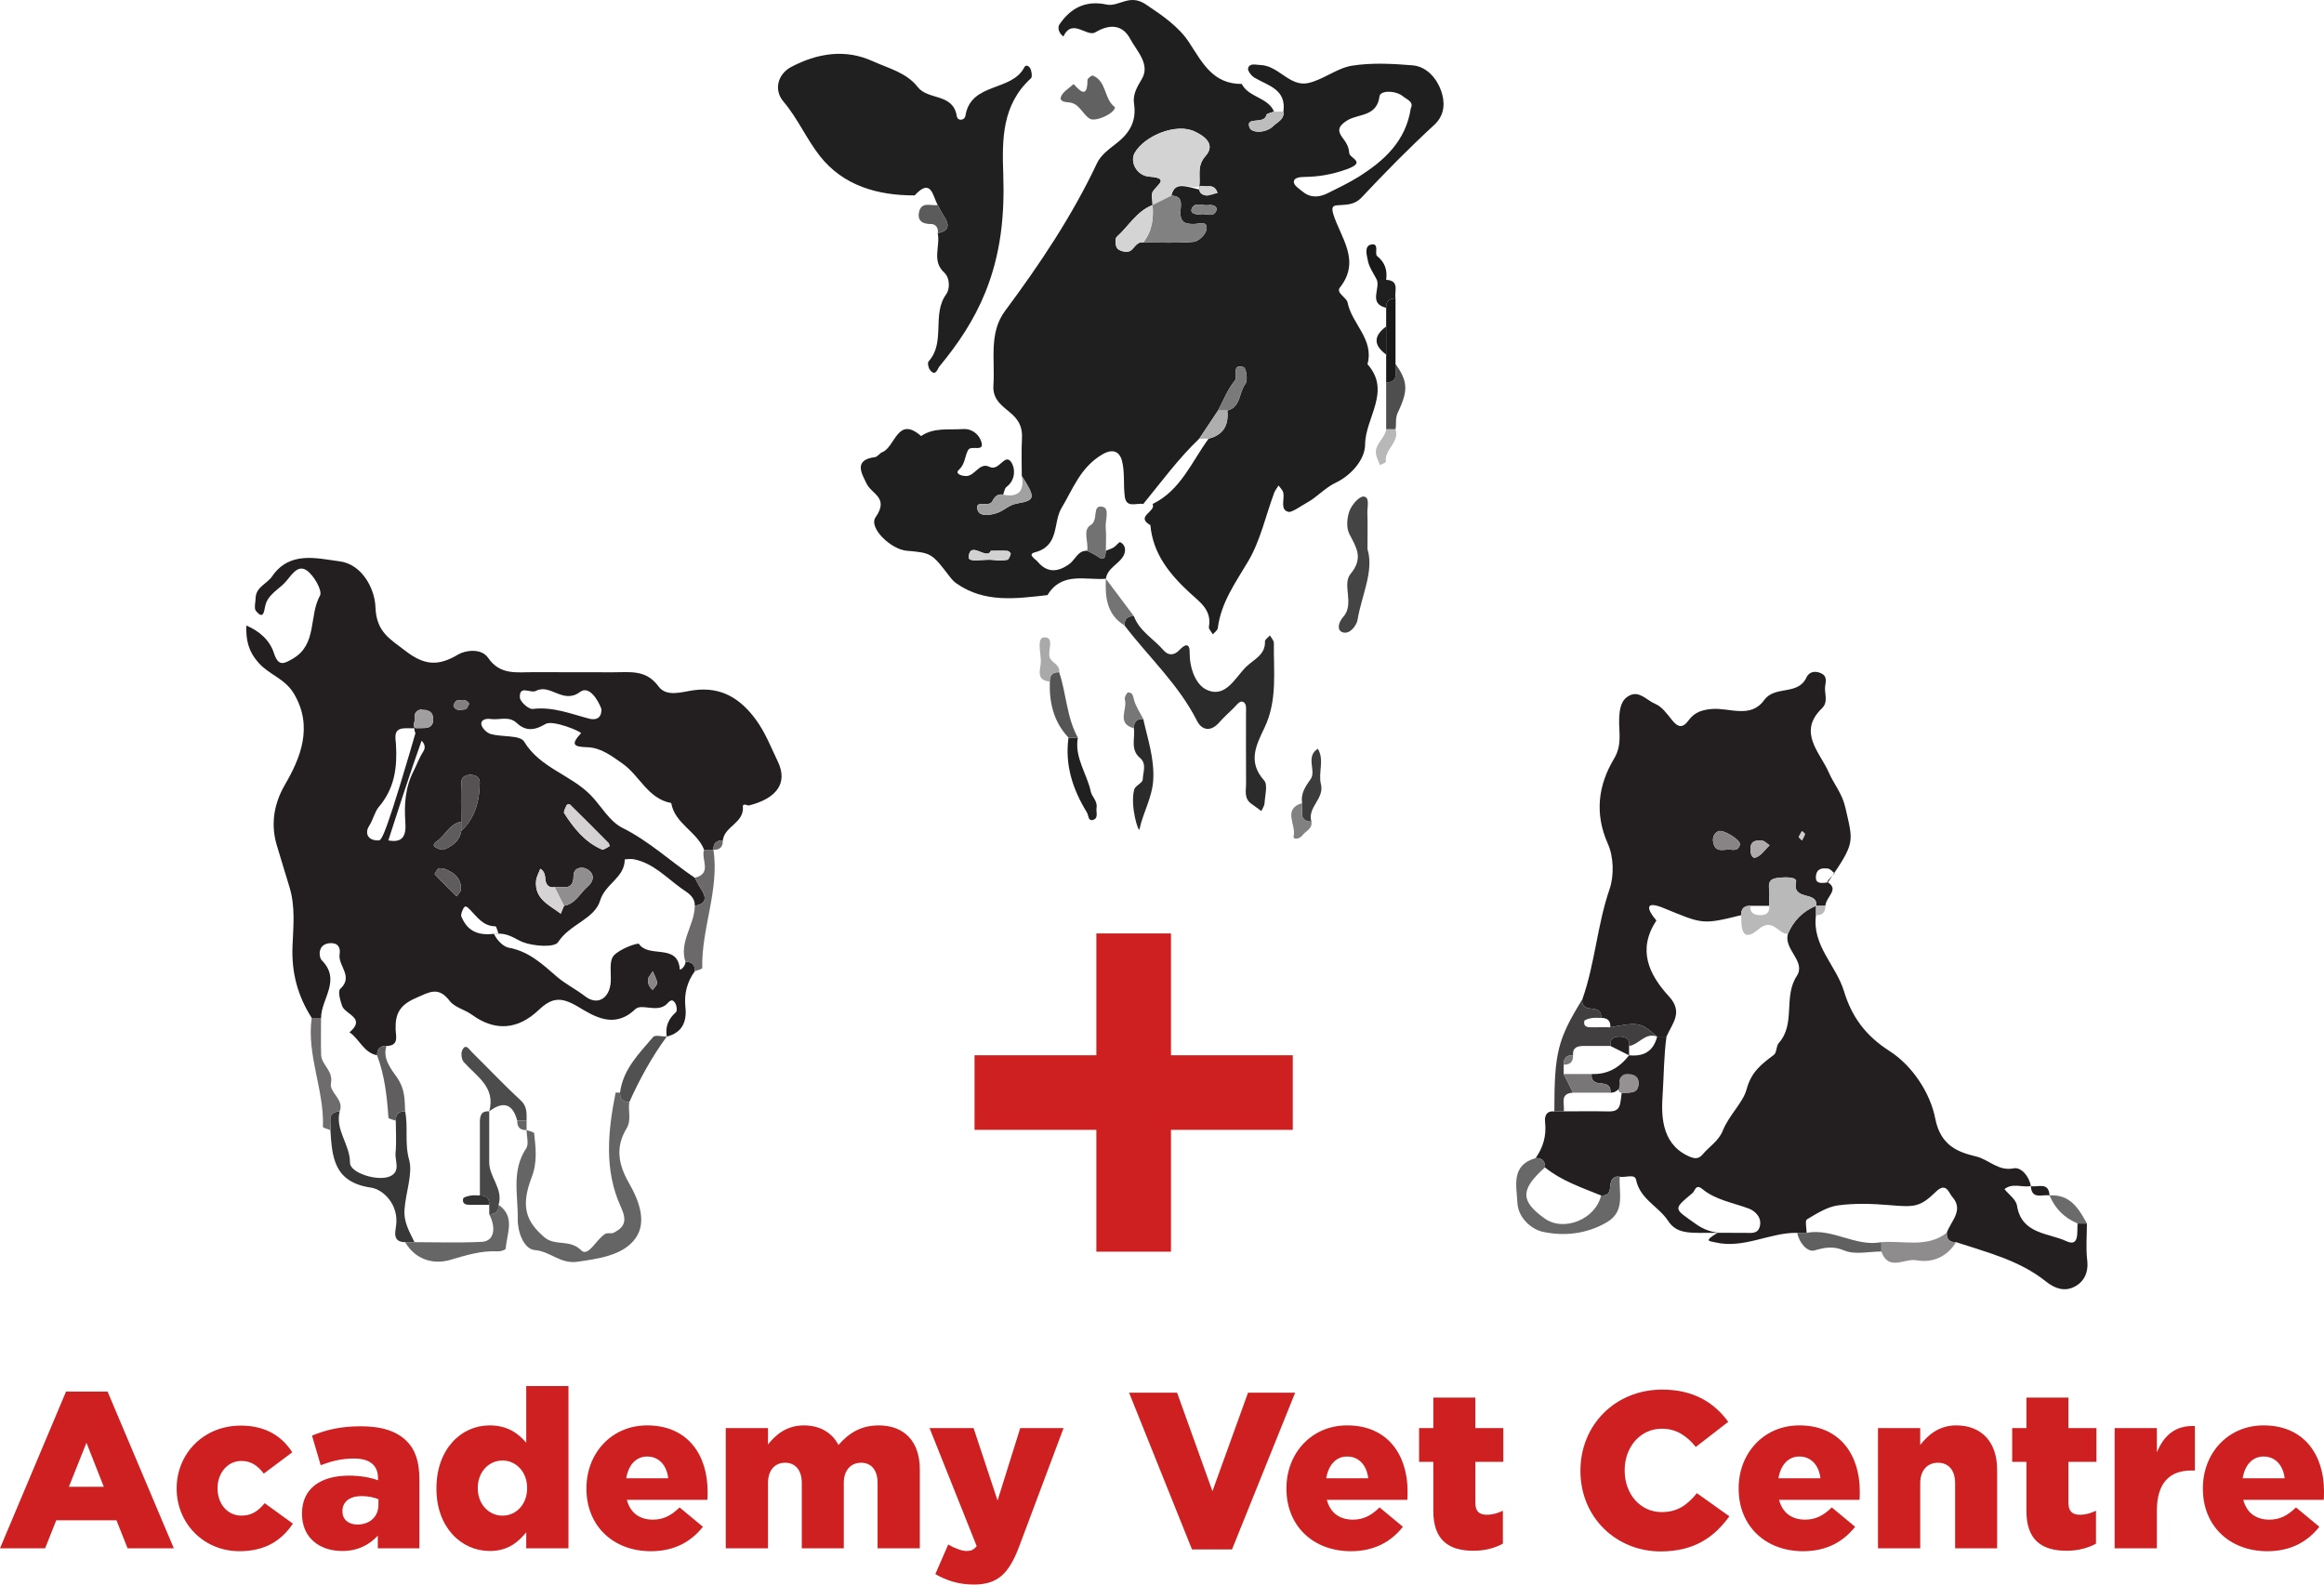 <?xml version="1.0" encoding="utf-8"?>
<!-- Generator: Adobe Illustrator 25.2.1, SVG Export Plug-In . SVG Version: 6.00 Build 0)  -->
<svg version="1.1" id="Layer_1" xmlns="http://www.w3.org/2000/svg" xmlns:xlink="http://www.w3.org/1999/xlink" x="0px" y="0px"
	 viewBox="0 0 248.738 169.591" style="enable-background:new 0 0 248.738 169.591;" xml:space="preserve">
<g>
	<polygon style="fill:#CE2020;" points="138.366,112.942 125.328,112.942 125.328,99.904 117.344,99.904 117.344,112.942 
		104.305,112.942 104.305,120.926 117.344,120.926 117.344,133.965 125.328,133.965 125.328,120.926 138.366,120.926 	"/>
</g>
<g>
	<g>
		<g>
			<path style="fill:#1F1F1F;" d="M137.362,11.947c0.338-2.388-1.631-2.773-3.097-3.633c-0.333-0.195-0.761-0.764-0.682-1.018
				c0.181-0.583,0.84-0.349,1.304-0.339c1.951,0.044,3.15,2.373,5.141,1.928c1.62-0.362,3.066-1.6,4.683-1.856
				c2.108-0.334,4.319-0.213,6.465-0.038c1.577,0.128,2.644,1.482,3.081,2.761c0.365,1.067,0.478,2.486-0.752,3.618
				c-2.687,2.475-5.256,5.086-7.757,7.75c-0.822,0.876-1.701,0.769-2.665,0.856c-0.361,0.033-0.613,0.165-0.392,0.896
				c0.773,2.546,3.013,5.009,0.714,7.91c-0.441,0.556,0.721,1.058,0.826,1.59c0.451,2.295,2.87,3.95,2.131,6.606
				c2.581,2.902-0.233,5.724-0.252,8.592c-0.011,1.657-1.548,3.328-3.094,4.065c-1.226,0.585-2.023,1.554-3.102,2.147
				c-0.664,0.365-1.636,1.079-1.99,1.005c-0.968-0.203-0.405-1.338-0.579-2.073c-0.065-0.274-0.328-0.502-0.5-0.751
				c-0.161,0.266-0.369,0.514-0.475,0.8c-0.907,2.45-1.47,5.099-2.777,7.31c-1.36,2.298-2.907,4.416-3.25,7.151
				c-0.03,0.242-0.347,0.448-0.53,0.671c-0.15-0.27-0.467-0.571-0.423-0.806c0.335-1.808-1.003-2.673-2.053-3.645
				c-2.153-1.993-3.936-4.167-4.212-7.238c-1.665-0.938,0.662-1.455,0.238-2.262c3.013-1.465,4.174-4.518,6-7
				c1.579-0.392,2.161-1.448,2-3c1.467-0.381,1.223-1.959,1.943-2.88c0.277-0.355,0.056-1.687-0.189-1.763
				c-1.379-0.427-0.559,0.959-0.964,1.45c-0.763,0.927-1.211,2.114-1.79,3.193c-0.667,1-1.333,2-2,3c-2.236,2.131-4.054,4.62-6,7
				c-0.712-0.15-1.81,0.489-1.978-0.794c-0.169-1.291,0.022-2.654-0.312-3.886c-0.137-0.507-0.633-1.49-2.105-0.62
				c-2.351,1.39-3.143,3.725-4.347,5.72c-0.943,1.562-0.182,4.054-2.86,4.753c-0.844,0.22,0.071,0.726,0.291,0.991
				c1.027,1.235,2.179,1.139,3.402,0.256c0.643-0.464,0.897-1.454,1.908-1.42c0.364,0.197,0.755,0.359,1.087,0.599
				c0.873,0.632,0.837-0.055,0.913-0.599c0.283-0.116,0.586-0.2,0.843-0.358c0.259-0.159,0.569-0.608,0.691-0.554
				c0.523,0.231,0.605,0.826,0.44,1.256c-0.403,1.052-1.793,1.408-1.974,2.656c-2.199,0.169-4.712-0.783-6.249,1.749
				c-3.347,0.375-6.711,0.869-9.735-1.244c-0.268-0.187-0.504-0.44-0.704-0.702c-1.955-2.553-1.976-2.57-4.644-2.803
				c-1.675-0.147-4.101-2.462-3.316-3.584c1.47-2.101-0.413-2.457-0.96-3.596c-0.496-1.033-1.465-2.542,0.899-2.84
				c0.274-0.035,0.488-0.416,0.772-0.526c1.402-0.542,1.619-3.96,4.163-1.728c1.37-0.944,2.938-0.639,4.452-0.747
				c1.018-0.073,1.691,0.577,1.945,1.225c0.537,1.37-1.044,0.424-1.369,1.024c-0.367,0.678-0.308,1.49-0.989,2.117
				c-0.442,0.407,0.249,0.637,0.724,0.66c1.012,0.049,1.453-1.529,2.563-0.981c1.034,0.51,1.615-1.51,2.314-0.513
				c0.428,0.611,0.513,1.904-0.5,2.657c-0.211,0.157-0.248,0.549-0.365,0.832c-0.614-0.155-0.971,0.324-1.15,0.696
				c-0.358,0.747-1.973-0.27-1.568,0.975c0.251,0.772,1.572,0.481,2.196,0.241c0.674-0.258,1.162-0.827,2.047-0.977
				c1.949-0.33,1.948-0.629,0.474-2.936c0-1.327-0.056-2.658,0.018-3.981c0.059-1.058-0.205-1.831-1.024-2.592
				c-0.903-0.838-2.149-1.465-2.031-3.138c0.191-2.698-0.516-5.584,1.244-7.951c3.725-5.012,7.182-10.167,9.854-15.835
				c0.399-0.847,1.302-1.51,2.083-2.114c1.411-1.092,2.148-2.39,1.872-4.223c-0.149-0.988,0.294-1.749,0.83-2.65
				c0.94-1.58-0.55-3.004-1.247-4.309c-0.774-1.449-2.102-1.661-3.726-0.692c-0.914,0.545-2.465-1.567-3.418,0.44
				c-0.483-0.32-0.655-0.94-0.423-1.284c1.194-1.767,2.821-2.601,5.028-2.131c1.345,0.287,2.433-1.199,4.199-0.023
				c1.787,1.189,3.561,2.407,4.652,4.085c1.439,2.212,2.558,4.45,5.63,4.44c0.748,1.459,2.791,1.406,3.459,2.959
				c-0.283,0.117-0.778,0.187-0.815,0.357c-0.236,1.081-2.281,0.087-1.812,1.35c0.229,0.615,1.767,0.618,2.557-0.171
				C136.725,13.051,137.483,12.785,137.362,11.947z M123.362,21.947c-1.704,0.653-2.569,2.27-3.845,3.412
				c-0.205,0.184-0.15,0.98,0.075,1.236c0.243,0.275,0.883,0.424,1.253,0.31c0.553-0.17,0.714-1.079,1.517-0.959
				c1.801,0,3.61,0.095,5.397-0.061c0.507-0.044,1.254-0.757,1.359-1.273c0.213-1.039-0.775-0.655-1.259-0.641
				c-0.947,0.027-1.553-0.126-1.519-1.278c0.021-0.716,0.361-1.741-0.979-1.748c0.469-1.927,2.016-0.619,4.953-0.291
				c-0.199-0.601-0.539-0.759-1.023-0.715c-0.308,0.028-0.856-0.079-0.891,0.019c-0.194,0.539,0.201,0.897,0.654,0.955
				c0.399,0.051,0.832-0.161-0.694-0.969c0.149-1.084-0.288-2.184,0.656-3.232c1.243-1.382-0.387-2.277-1.148-2.639
				c-1.961-0.934-5.347,0.437-6.413,2.277c-0.562,0.97,0.206,2.456,1.549,2.555c2.174,0.159,0.918,0.804,0.395,1.573
				C123.17,20.821,123.362,21.449,123.362,21.947z M151.001,11.578c0.343-0.69-0.425-0.923-0.815-1.25
				c-0.806-0.677-2.452-0.666-2.534-0.03c-0.285,2.22-2.265,1.862-3.428,2.572c-0.97,0.592-1.108,1.084-0.578,1.806
				c0.395,0.538,0.716,0.969,0.76,1.69c0.036,0.597,1.908,0.96-0.252,1.744c-1.576,0.572-3.016,0.808-4.591,0.829
				c-0.495,0.006-1.116,0.094-1.082,0.558c0.027,0.373,0.605,0.741,0.99,1.047c0.85,0.677,1.773,0.569,2.676,0.113
				c1.092-0.552,2.208-1.073,3.242-1.721C148.145,17.207,150.469,15.108,151.001,11.578z M106.048,58.947
				c-0.426,1.082-2.214-1.18-2.376,0.676c-0.056,0.64,1.733,0.177,2.669,0.312c0.482,0.07,0.992,0.067,1.469-0.018
				c0.162-0.029,0.296-0.401,0.368-0.639c0.021-0.07-0.207-0.305-0.332-0.315C107.356,58.925,106.862,58.947,106.048,58.947z
				 M128.487,22.938c0.508-0.14,1.349,0.392,1.677-0.355c0.221-0.504-0.358-0.706-0.837-0.628c-0.605,0.099-1.438-0.384-1.766,0.356
				C127.339,22.813,127.912,22.988,128.487,22.938z"/>
			<path style="fill:#231F20;" d="M27.362,63.947c0.08-1.148,1.22-1.469,1.761-2.259c1.89-2.762,4.821-1.918,7.231-1.609
				c2.38,0.304,3.76,2.904,3.832,4.908c0.094,2.64,1.516,3.377,3.226,4.689c2.035,1.562,3.519,1.633,5.631,0.371
				c0.718-0.429,2.458-0.725,3.202,0.362c1.296,1.893,3.111,1.518,4.876,1.532c2.823,0.023,5.646-0.011,8.468,0.012
				c1.764,0.015,3.542-0.345,4.892,1.511c0.859,1.18,2.54,0.579,3.734,0.413c3.02-0.421,5.057,0.924,6.691,3.149
				c1.003,1.365,1.634,3,2.355,4.504c1.102,2.299-0.173,3.943-3.098,4.677c-0.128,0.032-0.685-0.295-0.651,0.128
				c0.141,1.759-1.981,2.097-2.149,3.613c-0.692-0.025-1.025,0.308-1,1c-0.333,0-0.667,0-1,0c-0.765-1.955-3.134-2.78-3.522-5
				c-2.507-0.467-3.382-2.944-5.22-4.23c-1.142-0.799-2.295-1.698-3.746-1.743c-1.437-0.044-1.855-0.245-0.691-1.494
				c0.131-0.141-3.001-1.472-3.8-0.993c-1.123,0.674-2.095,0.814-3.066-0.1c-0.856-0.805-1.874-0.292-2.809-0.436
				c-0.486-0.075-1.074,0.085-0.989,0.584c0.068,0.4,0.591,0.911,1.009,1.028c1.202,0.338,3.132,0.09,3.565,0.805
				c1.712,2.832,4.983,3.532,7.141,5.748c1.13,1.16,1.981,2.787,3.39,3.49c2.857,1.425,5.145,3.587,7.739,5.34
				c0.206,0.373,0.389,0.76,0.622,1.115c0.596,0.904,0.75,1.641-0.622,1.885c0.036-1.004-0.833-1.436-1.428-1.861
				c-1.629-1.165-3.04-2.736-5.138-3.129c-0.312-0.058-0.933,0.017-0.933,0.03c0.002,1.958-2.096,2.601-2.633,4.397
				c-0.595,1.993-3.277,2.531-4.494,4.449c-0.382,0.602-2.619,0.439-3.771,0.004c-0.851-0.322-1.553-1.061-3.097-0.89
				c-0.165,0,0.165,0,0.494,0c-0.115-0.282-0.229-0.807-0.345-0.808c-1.315-0.005-1.957-1.008-2.723-1.791
				c-0.325-0.332-0.519-0.47-0.701-0.113c-0.136,0.267-0.303,0.655-0.206,0.881c0.553,1.292,1.474,2.068,3.482,1.829
				c0.373,0.83,1.129,1.403,1.546,1.477c2.163,0.386,3.597,1.728,5.175,3.1c0.887,0.772,2.047,1.349,3.045,2.117
				c1.331,1.026,2.622,0.202,2.731-1.55c0.06-0.956-0.193-2.192,0.307-2.793c0.608-0.73,2.609-1.432,2.718-1.271
				c1.064,1.572,4.153-0.119,4.366,2.723c0.011,0.152,0.631-0.315,0.607-0.802c0.692-0.025,1.025,0.308,1,1
				c-0.836,1.154-1.159,2.434-1.005,3.854c0.169,1.562-0.343,2.723-1.995,3.146c-0.182-1.06,0.167-1.894,0.976-2.608
				c0.151-0.133,0.094-0.685-0.052-0.936c-0.412-0.707-0.714-0.098-1.039,0.157c-1.031,0.807-2.601-0.182-3.265,0.457
				c-2.25,2.166-4.432,0.733-6.121-0.272c-1.813-1.079-2.791-0.99-4.217,0.362c-2.172,2.06-4.612,2.345-7.152,0.489
				c-0.748-0.546-1.831-0.774-2.355-1.458c-1.231-1.608-2.159-0.962-3.665-0.305c-1.714,0.747-2.178,1.69-2.132,3.325
				c0.02,0.717,0.397,1.774-0.978,1.788c-0.692-0.025-1.025,0.308-1,1c-1.441-0.272-1.887-1.741-2.958-2.458
				c1.82-1.541-0.448-1.896-0.787-2.821c-0.213-0.581-0.477-1.582-0.205-1.829c1.463-1.331-0.265-2.478-0.066-3.703
				c0.122-0.749-0.205-1.263-1.075-1.186c-1.328,0.118-1.143,1.518-0.852,1.81c2.144,2.15-0.06,4.145-0.058,6.188
				c-0.333,0-0.667,0-1,0c-1.492-2.329-2.167-4.819-2.06-7.639c0.079-2.081,0.327-4.187-0.306-6.312
				c-0.458-1.535-0.944-3.071-1.382-4.558c-0.567-1.923-0.471-4.128,0.882-6.456c1.589-2.733,3.108-6.18,0.937-9.776
				c-0.956-1.584-2.634-1.992-3.766-3.273c-1.137-1.287-1.346-2.503-1.306-3.986c1.377,0.583,2.503,1.562,2.947,2.932
				c0.478,1.471,1.031,1.2,2.041,0.612c2.625-1.528,1.694-4.583,2.896-6.743c0.286-0.515-0.644-2.171-1.423-2.699
				c-1.021-0.692-1.683,0.627-2.314,1.291c-0.764,0.804-1.9,1.346-2.132,2.564c-0.133,0.698-0.237,1.374-0.977,0.495
				C27.157,65.109,27.362,64.442,27.362,63.947z M60.362,96.947c1.232-0.204,1.706-1.353,2.532-2.058
				c0.737-0.629,0.753-1.45-0.125-1.898c-0.518-0.264-1.387-0.14-1.385,0.757c0.005,1.651-1.174,1.103-2.023,1.199
				c-0.621,0.113-0.929-0.264-0.979-0.776c-0.048-0.49-0.091-0.921-0.554-1.191c-0.156,0.429-0.408,0.849-0.45,1.289
				c-0.188,1.951,1.424,2.596,2.639,3.522C60.133,97.51,60.247,97.229,60.362,96.947z M49.362,88.947
				c1.489-1.402,1.965-3.204,1.989-5.163c0.007-0.534-0.323-0.809-0.894-0.85c-0.555-0.039-1.037,0.197-1.064,0.664
				c-0.084,1.445-0.031,2.899-0.031,4.349c-1.243,0.219-1.682,1.438-2.587,2.075c-0.388,0.273-0.479,0.509-0.129,0.69
				c0.265,0.137,0.647,0.304,0.875,0.21C48.413,90.552,49.192,90.017,49.362,88.947z M41.562,89.947
				c1.467,0.274,1.929-0.404,1.826-1.886c-0.132-1.895-0.045-3.742,0.887-5.555c0.337-0.657,0.578-1.375,1.014-2.05
				c0.7-1.084-1.042-1.498-0.926-2.509c-0.329,0-0.658,0-0.988,0c-1.344,0.001-1.035,1.03-0.992,1.749
				c0.146,2.447-0.15,4.693-1.844,6.678c-0.433,0.507-0.601,1.357-1.034,2.03c-0.466,0.725-0.189,1.577,1.004,1.544
				c0.329-0.009,0.658-0.001,4.694-14.014c-0.421-0.008-0.951,0.242-0.815,1.059c0.053,0.318-0.505,0.985,0.45,0.969
				c0.836-0.014,1.601,0.007,1.526-1.157C46.328,76.265,46.048,75.975,41.562,89.947z M64.363,75.856
				c-0.398-1.032-1.328-2.503-2.278-1.798c-1.831,1.359-3.18-0.933-4.729-0.111c-0.57,0.302-1.777-0.686-1.716,0.701
				c0.02,0.453,0.948,1.282,1.372,1.23c2.162-0.267,4.077,0.524,6.072,1.043C63.72,77.086,64.43,76.921,64.363,75.856z
				 M65.238,90.572c-0.033-0.116-0.03-0.267-0.104-0.342c-1.381-1.396-2.77-2.784-4.17-4.161c-0.038-0.037-0.291,0.043-0.325,0.12
				c-0.12,0.277-0.357,0.684-0.251,0.85c1.033,1.61,2.221,3.092,4.035,3.881C64.61,91.001,64.963,90.698,65.238,90.572z
				 M47.457,92.947c-0.241,0-0.466-0.066-0.545,0.014c-0.173,0.173-0.425,0.563-0.377,0.615c0.755,0.81,1.552,1.58,2.34,2.359
				c0.162-0.251,0.46-0.499,0.465-0.753C49.365,93.87,48.467,93.31,47.457,92.947z M50.218,75.322
				c-0.335-0.585-0.875-0.368-1.319-0.342c-0.138,0.008-0.411,0.478-0.35,0.613c0.258,0.573,0.833,0.353,1.277,0.322
				C49.973,75.905,50.095,75.519,50.218,75.322z M69.408,104.635c-0.139,0.589,0.056,0.992,0.455,1.312
				c0.167-0.253,0.491-0.523,0.466-0.755c-0.047-0.427-0.299-0.831-0.466-1.245C69.695,104.2,69.528,104.453,69.408,104.635z"/>
			<path style="fill:#231F21;" d="M223.362,130.947c0,1.315-0.12,2.644,0.033,3.941c0.157,1.333-0.362,2.341-1.401,2.847
				c-1.001,0.488-1.988,0.246-3.045-0.602c-2.783-2.232-6.257-3.088-9.587-4.186c-0.692,0.025-1.025-0.308-1-1
				c0.436-1.26,1.868-2.414,0.58-3.863c-0.366-0.412-0.632-1.62-1.755-0.524c-1.714,1.675-2.31,1.644-5.033,1.416
				c-1.807-0.151-3.661-0.21-5.447,0.036c-1.16,0.16-2.273,0.877-3.314,1.5c-0.219,0.131-0.032,0.939-0.032,1.435
				c-0.333,0-0.667,0-1,0c-2.967-0.045-5.717,1.74-8.778,1.022c-0.645-0.151-1.291-0.101,0.248-1.022
				c1.959,0,2.449-0.005,2.939,0.001c0.627,0.008,1.358,0.15,1.577-0.666c0.261-0.974-0.499-1.674-1.144-1.919
				c-1.695-0.646-3.554-0.908-5.002-2.104c-0.717-0.592-0.784,0.207-1.036,0.418c-2.173,1.825-2.017,1.637,0.376,3.351
				c1.28,0.917,2.449,0.869,2.29,0.919c-2.885-0.006-4.31,0.221-5.3-1.289c-1.011-1.542-2.993-2.299-3.424-4.394
				c-0.137-0.666-1.146-0.201-1.745-0.317c-0.609-0.113-0.922,0.258-0.981,0.758c-0.079,0.671-0.08,1.314-1.019,1.242
				c-2.077-0.846-4.221-1.557-6-3c0.025-0.692-0.308-1.025-1-1c0.813-1.149,1.166-2.409,1.011-3.825
				c-0.074-0.675,0.121-1.237,0.989-1.175c0.333,0,0.667,0,1,0c1.606,0,3.212-0.027,4.817,0.008c1.64,0.036,1.082-1.168,1.604-3.014
				c0-1.014-0.531-0.765-0.395,0.052c0.053,0.318-0.505,0.985,0.45,0.969c0.836-0.014,1.601,0.007,1.526-1.157
				c-0.035-0.541-0.315-0.831-1.58,0.135c-0.754,1.006-1.087,1.006-1.42,1.006c0.072-0.938-0.571-0.94-1.242-1.019
				c-0.5-0.059-0.872-0.372-0.758-0.981c1.706,0.079,2.987-0.692,4-2c1.552,0.161,2.608-0.421,3-2c0.333,0,0.667,0,1,0
				c-0.284,2.053-0.276,4.179-0.41,6.196c-0.135,2.027-0.214,5.1,2.575,6.508c0.673,0.34,1.203,0.512,1.702-0.089
				c0.714-0.86,1.713-1.423,2.172-2.575c0.634-1.59,2.164-3.003,2.533-4.384c0.518-1.934,1.634-2.721,2.935-3.715
				c0.307-0.235,0.227-0.932,0.511-1.251c1.841-2.065,0.462-4.942,1.927-7.173c1.028-1.566-1.426-2.821-0.945-4.518
				c0.592-1.408,1.592-2.408,3-3c0,0.333,0,0.667,0,1c-0.447,3.25,2.164,5.376,3.002,8.154c0.824,2.73,2.315,4.757,4.859,6.384
				c2.497,1.597,4.382,4.543,4.906,7.235c0.579,2.972,2.534,3.613,4.389,4.061c1.353,0.326,2.359,1.608,4.017,1.265
				c0.766-0.158,1.649,0.831,1.826,1.902c-0.934,0.17-1.95-0.368-2.824,0.324c0.464,0.581,1.239,1.113,1.339,1.752
				c0.483,3.086,3.367,2.923,5.284,3.817c1.433,0.668,1.121-1.016,1.201-1.893C222.696,130.947,223.029,130.947,223.362,130.947z"/>
			<path style="fill:#231F20;" d="M178.362,110.947c-0.333,0-0.667,0-1,0c-1.797-1.543-1.928-1.569-5-1c0.025-0.692-0.308-1.025-1-1
				c0.072-0.938-0.571-0.94-1.242-1.019c-0.5-0.059-0.872-0.372-0.758-0.981c1.354-3.827,1.583-7.927,2.91-11.785
				c0.499-1.45,0.439-3.461-0.182-4.852c-1.461-3.271-1.008-6.319,0.661-9.107c0.904-1.51,0.493-2.864,0.55-4.265
				c0.045-1.096,0.192-2.058,1.144-2.518c1.047-0.506,1.841,0.562,2.724,0.919c0.711,0.287,1.258,1.073,1.778,1.717
				c0.632,0.784,1.138,0.933,1.792,0.031c0.605-0.835,1.404-1.123,2.514-1.208c1.872-0.144,4.118,1.057,5.561-0.944
				c1.16-1.609,3.629-0.454,4.535-2.437c0.3-0.656,1.026-0.744,1.676-0.379c0.555,0.312,0.372,0.897,0.318,1.351
				c-0.092,0.784,0.38,1.647-0.349,2.351c-2.641,2.549-0.176,4.739,0.735,6.838c0.545,1.256,1.434,2.238,1.784,3.785
				c0.847,3.737,1.103,3.679-1.872,7.989c-0.245,0.012,0.238-0.472,0.722-0.955c-0.231-0.178-0.445-0.474-0.697-0.51
				c-0.622-0.088-1.236-0.033-1.307,0.83c-0.04,0.488,0.114,0.86,1.282,0.635c1.211,0.786-0.134,1.449-0.278,2.512
				c-0.333,0-0.667,0-1,0c0.306-1.62-2.587-0.478-2.129-2.538c0.14-0.63-1.401-0.537-2.132-0.422
				c-1.191,0.188-0.623,1.262-0.731,1.978c-0.048,0.32-0.008,0.654-0.008,0.982c-0.667,0-1.333,0-2,0c-0.692-0.025-1.025,0.308-1,1
				c-4.196,1.05-4.153,0.945-8.331-0.768c-2.067-0.848-1.745,0.191-0.744,1.342c-2.076,3.127-0.8,5.796,1.351,8.133
				C180.198,108.348,178.964,109.557,178.362,110.947z M186.234,90.319c-0.083-0.518-1.838-1.587-2.333-1.355
				c-0.468,0.218-0.629,0.699-0.532,1.2c0.238,1.223,1.229,0.668,1.929,0.779C185.778,91.018,186.157,90.88,186.234,90.319z
				 M189.399,90.467c-0.298-0.193-0.54-0.472-0.805-0.497c-0.657-0.061-1.274,0.026-1.242,0.958c0.017,0.483,0.15,1.032,0.641,0.821
				C188.54,91.514,188.931,90.915,189.399,90.467z M192.507,89.592c0.134,0.134,0.245,0.245,0.356,0.356
				c0.111-0.222,0.26-0.436,0.313-0.671c0.018-0.082-0.202-0.218-0.313-0.329C192.742,89.165,192.622,89.382,192.507,89.592z"/>
			<path style="fill:#202020;" d="M100.362,21.947c-0.547-1.002-0.691-2.964-2.466-1.034c-3.973,0.013-7.645-1.04-10.142-4.209
				c-1.429-1.814-2.366-4.028-3.911-5.845c-1.038-1.221-0.616-2.928,0.849-3.698c2.782-1.462,5.761-1.96,8.715-0.613
				c1.679,0.765,3.604,1.206,4.83,2.78c1.098,1.41,3.785,0.631,4.165,3.094c0.086,0.56,0.841,0.496,0.929-0.041
				c0.587-3.606,4.97-2.543,6.311-5.194c0.141-0.278,0.514-0.179,0.673,0.24c0.11,0.29,0.184,0.81,0.026,0.954
				c-3.095,2.816-3.094,6.532-2.962,10.246c0.155,4.354-0.246,8.528-1.924,12.669c-1.21,2.987-2.916,5.512-4.913,7.925
				c-0.182,0.22-0.412,1.162-1.014,0.36c-0.168-0.223-0.275-0.753-0.142-0.901c1.864-2.069,0.296-5.033,1.908-7.219
				c0.322-0.437,0.452-1.657-0.247-2.304c-1.351-1.251-0.382-2.823-0.685-4.21c1.372-0.245,1.218-0.981,0.622-1.885
				C100.751,22.708,100.568,22.32,100.362,21.947z"/>
			<path style="fill:#2B2B2B;" d="M121.362,65.947c0.597,1.614,2.121,2.427,3.171,3.65c0.509,0.593,1.142,0.563,1.683-0.012
				c0.533-0.566,1.12-0.887,1.112,0.234c-0.012,1.675,0.626,3.446,1.813,4.001c2.064,0.964,3.06-1.335,4.295-2.511
				c0.775-0.738,2.018-1.235,1.953-2.662c-0.009-0.205,0.346-0.426,0.533-0.639c0.147,0.271,0.423,0.543,0.42,0.811
				c-0.036,3.039,0.39,6.135-0.983,9.025c-0.895,1.884-1.859,3.683-0.058,5.687c0.412,0.458,0.091,1.603,0.044,2.429
				c-0.016,0.288-0.222,0.564-0.342,0.846c-0.351-0.257-0.697-0.522-1.055-0.769c-0.844-0.581-0.573-1.458-0.579-2.243
				c-0.02-2.484-0.006-4.968-0.009-7.453c-0.001-0.481,0.116-1.144-0.433-1.254c-0.281-0.056-0.704,0.522-1.038,0.839
				c-0.481,0.455-0.967,0.91-1.403,1.407c-0.893,1.017-1.857,0.836-2.372-0.185c-1.963-3.888-5.159-6.81-7.752-10.201
				C120.337,66.255,120.67,65.922,121.362,65.947z"/>
			<path style="fill:#666566;" d="M67.362,117.947c-0.178,0.939,0.266,1.894-0.315,2.855c-1.175,1.943-0.888,3.791,0.256,5.79
				c1.091,1.906,2.096,4.389,0.492,6.225c-1.378,1.577-3.762,1.9-5.992,2.226c-1.822,0.266-2.909-1.115-4.556-1.25
				c-1.198-0.098-1.859-1.974-1.834-3.323c0.047-2.529-0.698-5.172,0.905-7.566c0.306-0.457,0.044-1.295,0.044-1.958
				c0.282,0.115,0.795,0.207,0.81,0.349c0.162,1.567,0.363,3.061-0.261,4.688c-1.213,3.162-0.607,4.747,1.347,6.43
				c1.163,1.002,2.72,0.17,3.955,1.411c0.747,0.751,1.624-1.203,2.562-1.764c0.247-0.148,0.669,0.007,0.93-0.13
				c1.239-0.654,1.392-1.344,0.731-2.79c-1.792-3.921-1.369-8.08-0.549-12.191c0.006-0.032,0.31-0.004,0.475-0.004
				C66.337,117.639,66.67,117.973,67.362,117.947z"/>
			<path style="fill:#383737;" d="M43.362,132.947c-1.35-0.009-1.066-1.063-0.97-1.756c0.308-2.222-1.323-3.882-2.707-4.086
				c-3.955-0.584-4.137-3.243-4.324-6.158c0.151-0.758-0.496-1.915,1-2c-0.519,1.988,1.108,3.538,1.099,5.498
				c-0.005,1.087,2.898,1.991,4.198,1.487c1.288-0.5,0.594-1.671,0.677-2.539c0.108-1.139,0.027-2.296,0.027-3.446
				c-0.025-0.692,0.308-1.025,1-1c0.348,1.698-0.081,3.388,0.431,5.202c0.403,1.429-0.36,3.472-0.496,5.273
				c-0.107,1.416,0.54,2.406,1.066,3.524C44.029,132.947,43.696,132.947,43.362,132.947z"/>
			<path style="fill:#413F40;" d="M172.362,109.947c3.072-0.569,3.203-0.543,5,1c-1.274-0.489-1.937,0.856-3,1
				c0.113-0.609-0.259-0.925-0.758-0.981c-0.671-0.075-1.314,0.042-1.242,0.981c-0.941,0-1.883,0.003-2.824-0.001
				c-0.682-0.003-1.237,0.134-1.176,1.001c-0.692-0.025-1.025,0.308-1,1c0,0.333,0,0.667,0,1c0.333,0.667,0.667,1.333,1,2
				c-1.496,0.085-0.849,1.242-1,2c-0.333,0-0.667,0-1,0c0-6.292,0.349-7.69,3-12c-0.113,0.609,0.258,0.922,0.758,0.981
				c0.671,0.079,1.314,0.08,1.242,1.019c-0.328,0-0.664-0.043-0.982,0.013c-0.293,0.051-0.78,0.166-0.812,0.326
				c-0.122,0.612,0.339,0.677,0.825,0.665C171.049,109.935,171.706,109.947,172.362,109.947z"/>
			<path style="fill:#696868;" d="M164.362,123.947c0.692-0.025,1.025,0.308,1,1c-2.651,2.354-2.659,3.59-0.038,5.462
				c2.057,1.469,5.463,0.081,6.038-2.462c0.938,0.072,0.94-0.571,1.019-1.242c0.059-0.5,0.372-0.871,0.981-0.758
				c-0.119,1.715,0.628,3.686-1.366,4.859c-2.157,1.269-4.603,1.535-6.902,1.023c-1.203-0.268-2.607-1.502-2.685-3.084
				C162.321,126.925,161.685,124.71,164.362,123.947z"/>
			<path style="fill:#444444;" d="M146.362,58.759c0.716,2.382-0.624,4.94-1.068,7.6c-0.091,0.544-0.802,1.593-1.608,1.31
				c-0.622-0.218-0.445-1.056,0.072-1.63c1.257-1.395-0.151-3.472,0.785-4.606c1.417-1.718,0.63-2.817-0.123-4.285
				c-0.337-0.656-0.262-1.703,0.004-2.435c0.239-0.658,1.022-1.594,1.519-1.567c0.696,0.038,0.387,1.086,0.408,1.705
				C146.391,56.01,146.362,57.171,146.362,58.759z"/>
			<path style="fill:#666666;" d="M43.362,132.947c0.333,0,0.667,0,1,0c2.403,0,4.811,0.086,7.208-0.035
				c1.282-0.064,1.584-1.4,0.792-2.965c0.692,0.025,1.025-0.308,1-1c1.848,1.295,0.868,3.078,0.767,4.694
				c-0.007,0.119-0.549,0.305-0.833,0.29c-1.783-0.098-3.398,0.412-5.102,0.911C46.416,135.364,44.474,134.85,43.362,132.947z"/>
			<path style="fill:#6B696A;" d="M75.362,90.947c0.333,0,0.667,0,1,0c0.644,4.317-1.297,8.395-1.2,12.666
				c0.002,0.105-0.521,0.223-0.8,0.334c0.025-0.692-0.308-1.025-1-1c-0.702-2.173,0.99-3.946,1-6
				c1.372-0.245,1.218-0.981,0.622-1.885c-0.234-0.354-0.416-0.742-0.622-1.115C76.289,93.478,74.981,91.931,75.362,90.947z"/>
			<path style="fill:#4D4C4D;" d="M55.362,119.947c-0.496-1.844-1.514-2.124-3-1c0.715-2.601-1.358-3.732-2.717-5.268
				c-0.247-0.279-0.332-0.958-0.167-1.292c0.368-0.745,0.725-0.082,0.997,0.185c1.748,1.722,3.43,3.515,5.235,5.175
				c0.733,0.674,0.652,1.405,0.652,2.199C56.029,119.947,55.696,119.947,55.362,119.947z"/>
			<path style="fill:#2B2B2B;" d="M122.362,76.947c0.471,2.135,1.189,4.182,1.073,6.472c-0.098,1.938-1.095,3.525-1.472,5.332
				c-0.095,0.455-1.039-2.488-0.568-4.25c0.11-0.413,0.902-0.709,0.911-1.071c0.019-0.761,0.46-1.676-0.288-2.307
				c-1.081-0.91-0.504-2.107-0.656-3.177C121.337,77.255,121.67,76.922,122.362,76.947z"/>
			<path style="fill:#8E8C8D;" d="M208.362,131.947c-0.025,0.692,0.308,1.025,1,1c-0.992,1.601-2.556,2.244-4.273,1.935
				c-1.239-0.223-2.976,1.209-3.727-0.935c0-0.333,0-0.667,0-1C203.715,132.748,206.217,133.598,208.362,131.947z"/>
			<path style="fill:#6E6C6D;" d="M36.362,118.947c-1.496,0.085-0.849,1.242-1,2c-0.278-0.111-0.802-0.232-0.798-0.332
				c0.154-3.949-1.763-7.684-1.202-11.668c0.333,0,0.667,0,1,0c0,1.313-0.029,2.626,0.009,3.937
				c0.032,1.097,1.317,1.703,1.054,3.044C35.224,116.949,36.866,117.661,36.362,118.947z"/>
			<path style="fill:#616161;" d="M119.336,11.474c-0.018,0.668-2.101,1.622-2.716,1.222c-0.791-0.514-1.111-1.654-2.22-1.736
				c-0.48-0.035-1.06-0.138-0.828-0.649c0.241-0.532,0.875-0.885,1.338-1.316c0.789,0.878,1.482,1.484,1.481-0.433
				c0-0.167,0.457-0.52,0.575-0.472C118.471,8.698,118.142,10.617,119.336,11.474z"/>
			<path style="fill:#484848;" d="M53.362,128.947c0.025,0.692-0.308,1.025-1,1c0-0.333,0-0.667,0-1c0.025-0.692-0.308-1.025-1-1
				c0-2.589,0-5.177,0-7.766c0-0.68,0.072-1.305,1-1.234c0,1.818,0.001,3.637,0,5.455C52.361,125.991,53.888,127.243,53.362,128.947
				z"/>
			<path style="fill:#606060;" d="M201.362,132.947c0,0.333,0,0.667,0,1c-1.327,0-2.806,0.368-3.941-0.099
				c-1.232-0.508-2.055-0.346-3.227-0.014c-0.734,0.208-1.647-0.814-1.833-1.887c0.333,0,0.667,0,1,0
				C196.136,131.421,198.588,133.473,201.362,132.947z"/>
			<path style="fill:#525152;" d="M67.362,117.947c-0.692,0.025-1.025-0.308-1-1c0.313-2.501,2.035-4.187,3.548-5.966
				c0.209-0.245,0.955-0.034,1.452-0.034C69.76,113.127,68.471,115.485,67.362,117.947z"/>
			<path style="fill:#202020;" d="M115.362,78.947c-0.388,2.127,0.981,3.854,1.392,5.802c0.108,0.511,0.725,0.987,0.611,1.692
				c-0.074,0.454,0.232,1.108-0.341,1.3c-0.584,0.195-0.487-0.452-0.695-0.79c-1.517-2.47-2.37-5.074-1.967-8.004
				C114.696,78.947,115.029,78.947,115.362,78.947z"/>
			<path style="fill:#555555;" d="M115.362,78.947c-0.333,0-0.667,0-1,0c-1.596-1.69-2.074-3.753-2-6c-0.025-0.692,0.308-1.025,1-1
				C114.143,74.248,114.154,76.769,115.362,78.947z"/>
			<path style="fill:#4E4E4E;" d="M149.362,38.947c1.294,1.849,1.402,2.796,0.253,5.191c-0.308,0.642-0.142,1.214-0.253,1.809
				c-0.333,0-0.667,0-1,0c0-1.667,0-3.333,0-5C149.858,40.862,149.212,39.705,149.362,38.947z"/>
			<path style="fill:#3C3C3C;" d="M139.362,85.947c-0.155-1.038,0.34-1.742,0.93-2.585c0.601-0.859-0.596-2.371,0.756-3.229
				c0.732,1.216,0.021,2.564,0.333,3.799c0.394,1.557-1.49,2.478-1.019,4.016C138.866,87.862,139.513,86.705,139.362,85.947z"/>
			<path style="fill:#A1A1A1;" d="M109.362,50.947c1.474,2.307,1.475,2.605-0.474,2.936c-0.885,0.15-1.373,0.719-2.047,0.977
				c-0.624,0.239-1.945,0.531-2.196-0.241c-0.405-1.245,1.21-0.228,1.568-0.975c0.179-0.372,0.536-0.851,1.15-0.696
				C108.999,53.25,109.665,52.584,109.362,50.947z"/>
			<path style="fill:#727272;" d="M118.362,58.947c-0.076,0.545-0.04,1.232-0.913,0.599c-0.333-0.241-0.723-0.402-1.087-0.599
				c0.167-0.933-0.524-2.215,0.365-2.746c0.91-0.543,0.078-2.258,1.313-1.955c0.751,0.184,0.236,1.461,0.306,2.241
				C118.419,57.302,118.362,58.127,118.362,58.947z"/>
			<path style="fill:#191919;" d="M149.362,38.947c-0.151,0.758,0.496,1.915-1,2c0-1,0-2,0-3s0-2,0-3c0-0.667,0-1.333,0-2
				c-0.025-0.692,0.308-1.025,1-1C149.362,34.281,149.362,36.614,149.362,38.947z"/>
			<path style="fill:#747474;" d="M121.362,65.947c-0.692-0.025-1.025,0.308-1,1c-1.908-1.17-2.094-3.029-2-5
				C119.362,63.281,120.362,64.614,121.362,65.947z"/>
			<path style="fill:#6B6B6B;" d="M223.362,130.947c-0.333,0-0.667,0-1,0c-1.408-0.592-2.408-1.592-3-3
				C221.558,127.797,222.483,129.341,223.362,130.947z"/>
			<path style="fill:#5B5B5B;" d="M100.362,21.947c0.206,0.373,0.389,0.76,0.622,1.115c0.596,0.904,0.75,1.641-0.622,1.885
				c0.112-0.578-0.258-0.973-0.705-0.968c-1.019,0.011-1.52-0.438-1.266-1.376C98.674,21.558,99.66,22.053,100.362,21.947z"/>
			<path style="fill:#A9A9A9;" d="M113.362,71.947c-0.692-0.025-1.025,0.308-1,1c-1.599-0.138-0.95-1.385-0.958-2.167
				c-0.009-0.897-0.453-2.538,0.345-2.566c1.211-0.042,0.296,1.477,0.631,2.224C112.623,70.979,113.482,71.145,113.362,71.947z"/>
			<path style="fill:#1F1F1F;" d="M149.362,31.947c-0.692-0.025-1.025,0.308-1,1c-1.927-0.469-0.619-2.016-1-3c0.333,0,0.667,0,1,0
				C149.858,30.033,149.212,31.189,149.362,31.947z"/>
			<path style="fill:#191919;" d="M148.362,29.947c-0.333,0-0.667,0-1,0c-0.333-0.673-0.813-1.317-0.953-2.027
				c-0.109-0.554-0.417-1.562,0.297-1.735c0.991-0.24,0.372,0.963,0.687,1.22C148.252,28.104,148.498,28.925,148.362,29.947z"/>
			<path style="fill:#BDBDBD;" d="M137.362,11.947c0.121,0.838-0.637,1.104-1.07,1.536c-0.79,0.789-2.329,0.786-2.557,0.171
				c-0.469-1.263,1.575-0.269,1.812-1.35c0.037-0.17,0.532-0.241,0.815-0.357C136.696,11.947,137.029,11.947,137.362,11.947z"/>
			<path style="fill:#818181;" d="M139.362,85.947c0.151,0.758-0.496,1.915,1,2c0.118,0.787-0.634,0.999-0.983,1.476
				c-0.297,0.407-1.028,0.466-0.922,0.066C138.769,88.314,137.22,86.617,139.362,85.947z"/>
			<path style="fill:#777777;" d="M122.362,76.947c-0.692-0.025-1.025,0.308-1,1c-1.93-0.511-0.644-2.065-0.973-3.095
				c-0.065-0.203,0.221-0.742,0.351-0.744c0.534-0.008,0.527,0.443,0.655,0.872C121.603,75.671,122.029,76.295,122.362,76.947z"/>
			<path style="fill:#B8B8B8;" d="M148.362,45.947c0.333,0,0.667,0,1,0c0.469,1.39-1.218,2.154-1.031,3.482
				c0.012,0.084-0.417,0.229-0.641,0.346c-0.109-0.279-0.22-0.558-0.328-0.837C146.871,47.666,148.223,47.009,148.362,45.947z"/>
			<path style="fill:#1F1F1F;" d="M148.362,34.947c0,1,0,2,0,3C146.992,36.941,146.992,35.953,148.362,34.947z"/>
			<path style="fill:#231F21;" d="M217.362,126.947c0.758,0.151,1.915-0.496,2,1C218.604,127.797,217.448,128.443,217.362,126.947z"
				/>
			<path style="fill:#666566;" d="M55.362,119.947c0.333,0,0.667,0,1,0c0,0.333,0,0.667,0,1
				C55.67,120.973,55.337,120.639,55.362,119.947z"/>
			<path style="fill:#BAB9BA;" d="M194.362,96.947c0.333,0,0.667,0,1,0c0.025,0.692-0.308,1.025-1,1
				C194.362,97.614,194.362,97.281,194.362,96.947z"/>
			<path style="fill:#6B696A;" d="M76.362,90.947c-0.025-0.692,0.308-1.025,1-1C77.388,90.639,77.054,90.973,76.362,90.947z"/>
			<path style="fill:#D3D3D3;" d="M123.362,21.947c0-0.498-0.192-1.126,0.039-1.467c0.523-0.769,1.779-1.414-0.395-1.573
				c-1.343-0.098-2.111-1.585-1.549-2.555c1.066-1.84,4.452-3.211,6.413-2.277c0.761,0.363,2.391,1.258,1.148,2.639
				c-0.944,1.049-0.507,2.149-0.656,3.232c-0.984,0.381-2.531-0.927-3,1C124.696,21.281,124.029,21.614,123.362,21.947z"/>
			<path style="fill:#818181;" d="M123.362,21.947c0.667-0.333,1.333-0.667,2-1c1.34,0.007,1,1.032,0.979,1.748
				c-0.034,1.152,0.572,1.305,1.519,1.278c0.484-0.014,1.472-0.398,1.259,0.641c-0.106,0.515-0.852,1.228-1.359,1.273
				c-1.787,0.156-3.596,0.061-5.397,0.061C123.31,24.768,123.483,23.394,123.362,21.947z"/>
			<path style="fill:#D4D4D4;" d="M123.362,21.947c0.121,1.447-0.052,2.82-1,4c-0.803-0.12-0.964,0.789-1.517,0.959
				c-0.369,0.114-1.01-0.035-1.253-0.31c-0.226-0.256-0.281-1.053-0.075-1.236C120.794,24.218,121.658,22.6,123.362,21.947z"/>
			<path style="fill:#7A7A7A;" d="M130.362,43.947c0.579-1.079,1.027-2.266,1.79-3.193c0.405-0.491-0.415-1.877,0.964-1.45
				c0.245,0.076,0.466,1.409,0.189,1.763c-0.719,0.921-0.476,2.499-1.943,2.88C131.029,43.947,130.696,43.947,130.362,43.947z"/>
			<path style="fill:#D2D2D2;" d="M106.048,58.947c0.814,0,1.308-0.022,1.797,0.015c0.125,0.01,0.354,0.245,0.332,0.315
				c-0.072,0.238-0.206,0.61-0.368,0.639c-0.477,0.085-0.987,0.088-1.469,0.018c-0.936-0.135-2.725,0.328-2.669-0.312
				C103.834,57.768,105.622,60.029,106.048,58.947z"/>
			<path style="fill:#AEAEAE;" d="M130.362,43.947c0.333,0,0.667,0,1,0c0.161,1.552-0.421,2.608-2,3c-0.333,0-0.667,0-1,0
				C129.029,45.947,129.696,44.947,130.362,43.947z"/>
			<path style="fill:#818181;" d="M128.487,22.938c-0.574,0.05-1.148-0.125-0.926-0.627c0.328-0.74,1.161-0.257,1.766-0.356
				c0.479-0.078,1.058,0.124,0.837,0.628C129.836,23.331,128.995,22.798,128.487,22.938z"/>
			<path style="fill:#D3D3D3;" d="M130.316,20.657c-0.428,0.098-0.861,0.311-1.26,0.26c-0.453-0.058-0.848-0.416-0.654-0.955
				c0.036-0.099,0.584,0.009,0.891-0.019C129.777,19.898,130.117,20.056,130.316,20.657z"/>
			<path style="fill:#605E5F;" d="M42.362,119.947c-0.274-0.107-0.779-0.199-0.788-0.324c-0.151-2.274-0.406-4.523-1.212-6.676
				c-0.025-0.692,0.308-1.025,1-1c-0.468,1.396,0.607,2.606,1.148,3.399c0.848,1.242,0.797,2.355,0.852,3.601
				C42.67,118.922,42.337,119.255,42.362,119.947z"/>
			<path style="fill:#D5D2D3;" d="M65.238,90.572c-0.275,0.125-0.628,0.428-0.815,0.347c-1.814-0.789-3.002-2.271-4.035-3.881
				c-0.106-0.166,0.131-0.573,0.251-0.85c0.033-0.077,0.287-0.157,0.325-0.12c1.4,1.377,2.789,2.765,4.17,4.161
				C65.208,90.305,65.205,90.456,65.238,90.572z"/>
			<path style="fill:#565253;" d="M49.362,87.947c0-1.45-0.053-2.904,0.031-4.349c0.027-0.467,0.509-0.703,1.064-0.664
				c0.571,0.04,0.901,0.316,0.894,0.85c-0.024,1.96-0.5,3.761-1.989,5.163C49.362,88.614,49.362,88.281,49.362,87.947z"/>
			<path style="fill:#918E8F;" d="M59.362,94.947c0.849-0.096,2.027,0.451,2.023-1.199c-0.002-0.896,0.867-1.021,1.385-0.757
				c0.878,0.448,0.862,1.27,0.125,1.898c-0.826,0.705-1.301,1.854-2.532,2.058C60.029,96.281,59.696,95.614,59.362,94.947z"/>
			<path style="fill:#D5D3D4;" d="M59.362,94.947c0.333,0.667,0.667,1.333,1,2c-0.115,0.281-0.23,0.563-0.344,0.844
				c-1.214-0.927-2.827-1.571-2.639-3.522c0.042-0.44,0.295-0.86,0.45-1.289c0.463,0.27,0.507,0.701,0.554,1.191
				C58.433,94.683,58.742,95.061,59.362,94.947z"/>
			<path style="fill:#5F5C5D;" d="M47.457,92.947c1.01,0.363,1.907,0.922,1.882,2.234c-0.005,0.254-0.302,0.502-0.465,0.753
				c-0.788-0.779-1.585-1.549-2.34-2.359c-0.048-0.052,0.204-0.442,0.377-0.615C46.992,92.881,47.217,92.947,47.457,92.947z"/>
			<path style="fill:#5F5C5D;" d="M49.362,87.947c0,0.333,0,0.667,0,1c-0.17,1.07-0.949,1.605-1.841,1.975
				c-0.227,0.094-0.61-0.073-0.875-0.21c-0.349-0.181-0.258-0.417,0.129-0.69C47.68,89.385,48.119,88.167,49.362,87.947z"/>
			<path style="fill:#A19E9F;" d="M45.203,75.935c0.845,0.04,1.125,0.33,1.16,0.871c0.076,1.164-0.69,1.143-1.526,1.157
				c-0.955,0.016-0.397-0.651-0.45-0.969C44.251,76.177,44.782,75.927,45.203,75.935z"/>
			<path style="fill:#837E80;" d="M50.218,75.322c-0.122,0.197-0.244,0.583-0.392,0.593c-0.444,0.031-1.019,0.252-1.277-0.322
				c-0.061-0.136,0.212-0.605,0.35-0.613C49.343,74.954,49.882,74.737,50.218,75.322z"/>
			<path style="fill:#898586;" d="M69.408,104.635c0.121-0.183,0.288-0.435,0.455-0.688c0.167,0.414,0.419,0.818,0.466,1.245
				c0.025,0.232-0.299,0.502-0.466,0.755C69.463,105.627,69.269,105.224,69.408,104.635z"/>
			<path style="fill:#BAB9BA;" d="M191.362,99.947c-1.06,0.069-1.584-1.814-3.169-0.474c-1.828,1.546-1.82-0.257-1.831-1.526
				c-0.025-0.692,0.308-1.025,1-1c-0.113,0.609,0.259,0.925,0.758,0.981c0.671,0.075,1.314-0.042,1.242-0.981
				c0-0.328-0.04-0.661,0.008-0.982c0.108-0.716-0.46-1.79,0.731-1.978c0.73-0.115,2.272-0.208,2.132,0.422
				c-0.458,2.061,2.435,0.918,2.129,2.538C192.954,97.539,191.954,98.539,191.362,99.947z"/>
			<path style="fill:#787677;" d="M172.362,116.947c-1.333,0-2.667,0-4,0c-0.333-0.667-0.667-1.333-1-2c1,0,2,0,3,0
				c-0.113,0.609,0.258,0.922,0.758,0.981C171.792,116.008,172.434,116.009,172.362,116.947z"/>
			<path style="fill:#959192;" d="M174.203,114.935c0.845,0.04,1.125,0.33,1.16,0.871c0.076,1.164-0.69,1.143-1.526,1.157
				c-0.955,0.016-0.397-0.651-0.45-0.969C173.251,115.177,173.782,114.927,174.203,114.935z"/>
			<path style="fill:#888485;" d="M186.234,90.319c-0.077,0.561-0.455,0.699-0.936,0.623c-0.7-0.111-1.691,0.445-1.929-0.779
				c-0.097-0.501,0.064-0.981,0.532-1.2C184.396,88.732,186.15,89.801,186.234,90.319z"/>
			<path style="fill:#AEAAAB;" d="M189.399,90.467c-0.468,0.449-0.858,1.047-1.406,1.282c-0.491,0.211-0.625-0.338-0.641-0.821
				c-0.032-0.931,0.585-1.019,1.242-0.958C188.859,89.995,189.101,90.274,189.399,90.467z"/>
			<path style="fill:#D0CCCD;" d="M192.507,89.592c0.116-0.21,0.236-0.427,0.356-0.644c0.111,0.111,0.331,0.246,0.313,0.329
				c-0.052,0.235-0.202,0.449-0.313,0.671C192.751,89.836,192.64,89.725,192.507,89.592z"/>
			<path style="fill:#231F20;" d="M174.362,111.947c0,0.333,0,0.667,0,1c-0.667-0.333-1.333-0.667-2-1
				c-0.072-0.938,0.571-1.056,1.242-0.981C174.104,111.023,174.475,111.338,174.362,111.947z"/>
			<path style="fill:#787677;" d="M168.362,112.947c0.025,0.692-0.308,1.025-1,1C167.337,113.255,167.67,112.922,168.362,112.947z"
				/>
			<path style="fill:#323232;" d="M52.362,128.947c-0.656,0-1.313-0.012-1.969,0.004c-0.486,0.012-0.947-0.053-0.825-0.665
				c0.032-0.16,0.519-0.275,0.812-0.326c0.318-0.056,0.654-0.013,0.982-0.013C52.054,127.922,52.388,128.255,52.362,128.947z"/>
		</g>
	</g>
	<g>
		<path style="fill:#CE2020;" d="M7.066,148.941h4.449l7.089,16.772h-4.948l-1.19-2.997H6.019l-1.19,2.997H0L7.066,148.941z
			 M11.109,159.123l-1.855-4.71l-1.88,4.71H11.109z"/>
		<path style="fill:#CE2020;" d="M18.908,159.337v-0.048c0-3.64,2.807-6.709,6.875-6.709c2.641,0,4.401,1.142,5.496,2.855
			l-3.045,2.283c-0.642-0.832-1.332-1.356-2.403-1.356c-1.475,0-2.546,1.309-2.546,2.878v0.048c0,1.665,1.047,2.927,2.569,2.927
			c1.094,0,1.784-0.5,2.474-1.333l3.021,2.189c-1.19,1.761-2.902,2.95-5.71,2.95C21.739,166.022,18.908,162.977,18.908,159.337z"/>
		<path style="fill:#CE2020;" d="M32.323,162.025v-0.048c0-2.689,2.022-4.044,5.044-4.044c1.189,0,2.355,0.214,3.093,0.5v-0.214
			c0-1.356-0.833-2.117-2.569-2.117c-1.356,0-2.403,0.285-3.568,0.714l-0.928-3.164c1.451-0.595,2.997-0.999,5.21-0.999
			c2.308,0,3.878,0.547,4.901,1.57c0.975,0.952,1.38,2.284,1.38,4.092v7.398h-4.449v-1.356c-0.904,0.975-2.118,1.642-3.806,1.642
			C34.179,165.998,32.323,164.571,32.323,162.025z M40.506,161.05v-0.595c-0.476-0.19-1.118-0.333-1.784-0.333
			c-1.308,0-2.07,0.619-2.07,1.594v0.048c0,0.88,0.666,1.403,1.593,1.403C39.579,163.167,40.506,162.334,40.506,161.05z"/>
		<path style="fill:#CE2020;" d="M46.712,159.337v-0.048c0-4.187,2.641-6.732,5.686-6.732c1.95,0,3.092,0.88,3.925,1.856v-6.066
			h4.52v17.366h-4.52V164c-0.88,1.071-1.974,1.999-3.901,1.999C49.353,165.998,46.712,163.453,46.712,159.337z M56.418,159.289
			v-0.048c0-1.689-1.165-2.926-2.64-2.926c-1.451,0-2.641,1.214-2.641,2.926v0.048c0,1.713,1.19,2.927,2.641,2.927
			C55.253,162.216,56.418,161.002,56.418,159.289z"/>
		<path style="fill:#CE2020;" d="M62.767,159.337v-0.048c0-3.759,2.689-6.732,6.495-6.732c4.425,0,6.47,3.259,6.47,7.042
			c0,0.286,0,0.618-0.024,0.928h-8.612c0.357,1.404,1.38,2.117,2.784,2.117c1.094,0,1.927-0.404,2.855-1.308l2.498,2.07
			c-1.237,1.57-3.021,2.617-5.567,2.617C65.622,166.022,62.767,163.31,62.767,159.337z M71.522,158.219
			c-0.167-1.427-1.023-2.331-2.26-2.331c-1.19,0-1.999,0.904-2.237,2.331H71.522z"/>
		<path style="fill:#CE2020;" d="M77.679,152.843h4.52v1.761c0.833-1.071,2.022-2.046,3.83-2.046c1.713,0,3.021,0.761,3.712,2.094
			c1.118-1.285,2.426-2.094,4.306-2.094c2.736,0,4.401,1.713,4.401,4.71v8.445h-4.52v-6.994c0-1.403-0.69-2.165-1.761-2.165
			c-1.07,0-1.855,0.761-1.855,2.165v6.994h-4.496v-6.994c0-1.403-0.714-2.165-1.784-2.165c-1.071,0-1.832,0.761-1.832,2.165v6.994
			h-4.52L77.679,152.843L77.679,152.843z"/>
		<path style="fill:#CE2020;" d="M109.196,152.843h4.639l-4.71,12.561c-1.118,3.021-2.331,4.187-4.901,4.187
			c-1.593,0-2.926-0.429-4.115-1.118l1.38-3.164c0.737,0.428,1.475,0.69,1.974,0.69c0.452,0,0.761-0.119,1.071-0.524l-5.043-12.632
			h4.71l2.569,7.756L109.196,152.843z"/>
		<path style="fill:#CE2020;" d="M120.848,149.06h5.138l3.783,10.539l3.806-10.539h5.043l-6.756,16.772h-4.282L120.848,149.06z"/>
		<path style="fill:#CE2020;" d="M137.687,159.337v-0.048c0-3.759,2.689-6.732,6.495-6.732c4.425,0,6.47,3.259,6.47,7.042
			c0,0.286,0,0.618-0.024,0.928h-8.612c0.357,1.404,1.38,2.117,2.784,2.117c1.094,0,1.927-0.404,2.855-1.308l2.498,2.07
			c-1.237,1.57-3.021,2.617-5.567,2.617C140.542,166.022,137.687,163.31,137.687,159.337z M146.442,158.219
			c-0.167-1.427-1.023-2.331-2.26-2.331c-1.19,0-1.999,0.904-2.237,2.331H146.442z"/>
		<path style="fill:#CE2020;" d="M153.408,161.716v-5.257h-1.523v-3.616h1.523v-3.259h4.496v3.259h2.997v3.616h-2.997v4.377
			c0,0.904,0.405,1.285,1.237,1.285c0.595,0,1.165-0.167,1.713-0.429v3.521c-0.809,0.452-1.88,0.761-3.14,0.761
			C155.002,165.975,153.408,164.785,153.408,161.716z"/>
		<path style="fill:#CE2020;" d="M169.154,157.434v-0.048c0-4.853,3.711-8.66,8.754-8.66c3.402,0,5.591,1.427,7.066,3.45
			l-3.473,2.688c-0.952-1.165-2.046-1.951-3.64-1.951c-2.331,0-3.972,1.998-3.972,4.425v0.048c0,2.498,1.641,4.449,3.972,4.449
			c1.737,0,2.76-0.809,3.759-2.022l3.474,2.474c-1.57,2.165-3.687,3.759-7.351,3.759
			C172.984,166.046,169.154,162.406,169.154,157.434z"/>
		<path style="fill:#CE2020;" d="M186.088,159.337v-0.048c0-3.759,2.689-6.732,6.495-6.732c4.425,0,6.47,3.259,6.47,7.042
			c0,0.286,0,0.618-0.024,0.928h-8.612c0.357,1.404,1.38,2.117,2.784,2.117c1.094,0,1.927-0.404,2.855-1.308l2.498,2.07
			c-1.237,1.57-3.021,2.617-5.567,2.617C188.943,166.022,186.088,163.31,186.088,159.337z M194.843,158.219
			c-0.167-1.427-1.023-2.331-2.26-2.331c-1.19,0-1.999,0.904-2.237,2.331H194.843z"/>
		<path style="fill:#CE2020;" d="M201.001,152.843h4.52v1.808c0.833-1.071,2.022-2.094,3.854-2.094c2.736,0,4.378,1.808,4.378,4.734
			v8.422h-4.496v-6.97c0-1.427-0.737-2.189-1.832-2.189s-1.903,0.761-1.903,2.189v6.97h-4.52v-12.87H201.001z"/>
		<path style="fill:#CE2020;" d="M216.888,161.716v-5.257h-1.523v-3.616h1.523v-3.259h4.496v3.259h2.998v3.616h-2.998v4.377
			c0,0.904,0.405,1.285,1.237,1.285c0.595,0,1.165-0.167,1.713-0.429v3.521c-0.809,0.452-1.88,0.761-3.14,0.761
			C218.482,165.975,216.888,164.785,216.888,161.716z"/>
		<path style="fill:#CE2020;" d="M226.331,152.843h4.52v2.593c0.738-1.761,1.927-2.903,4.068-2.808v4.758h-0.38
			c-2.355,0-3.688,1.356-3.688,4.306v4.021h-4.52L226.331,152.843L226.331,152.843z"/>
		<path style="fill:#CE2020;" d="M235.773,159.337v-0.048c0-3.759,2.689-6.732,6.495-6.732c4.425,0,6.47,3.259,6.47,7.042
			c0,0.286,0,0.618-0.024,0.928h-8.612c0.357,1.404,1.38,2.117,2.784,2.117c1.094,0,1.927-0.404,2.855-1.308l2.498,2.07
			c-1.237,1.57-3.021,2.617-5.567,2.617C238.628,166.022,235.773,163.31,235.773,159.337z M244.528,158.219
			c-0.167-1.427-1.023-2.331-2.26-2.331c-1.19,0-1.999,0.904-2.237,2.331H244.528z"/>
	</g>
</g>
</svg>
